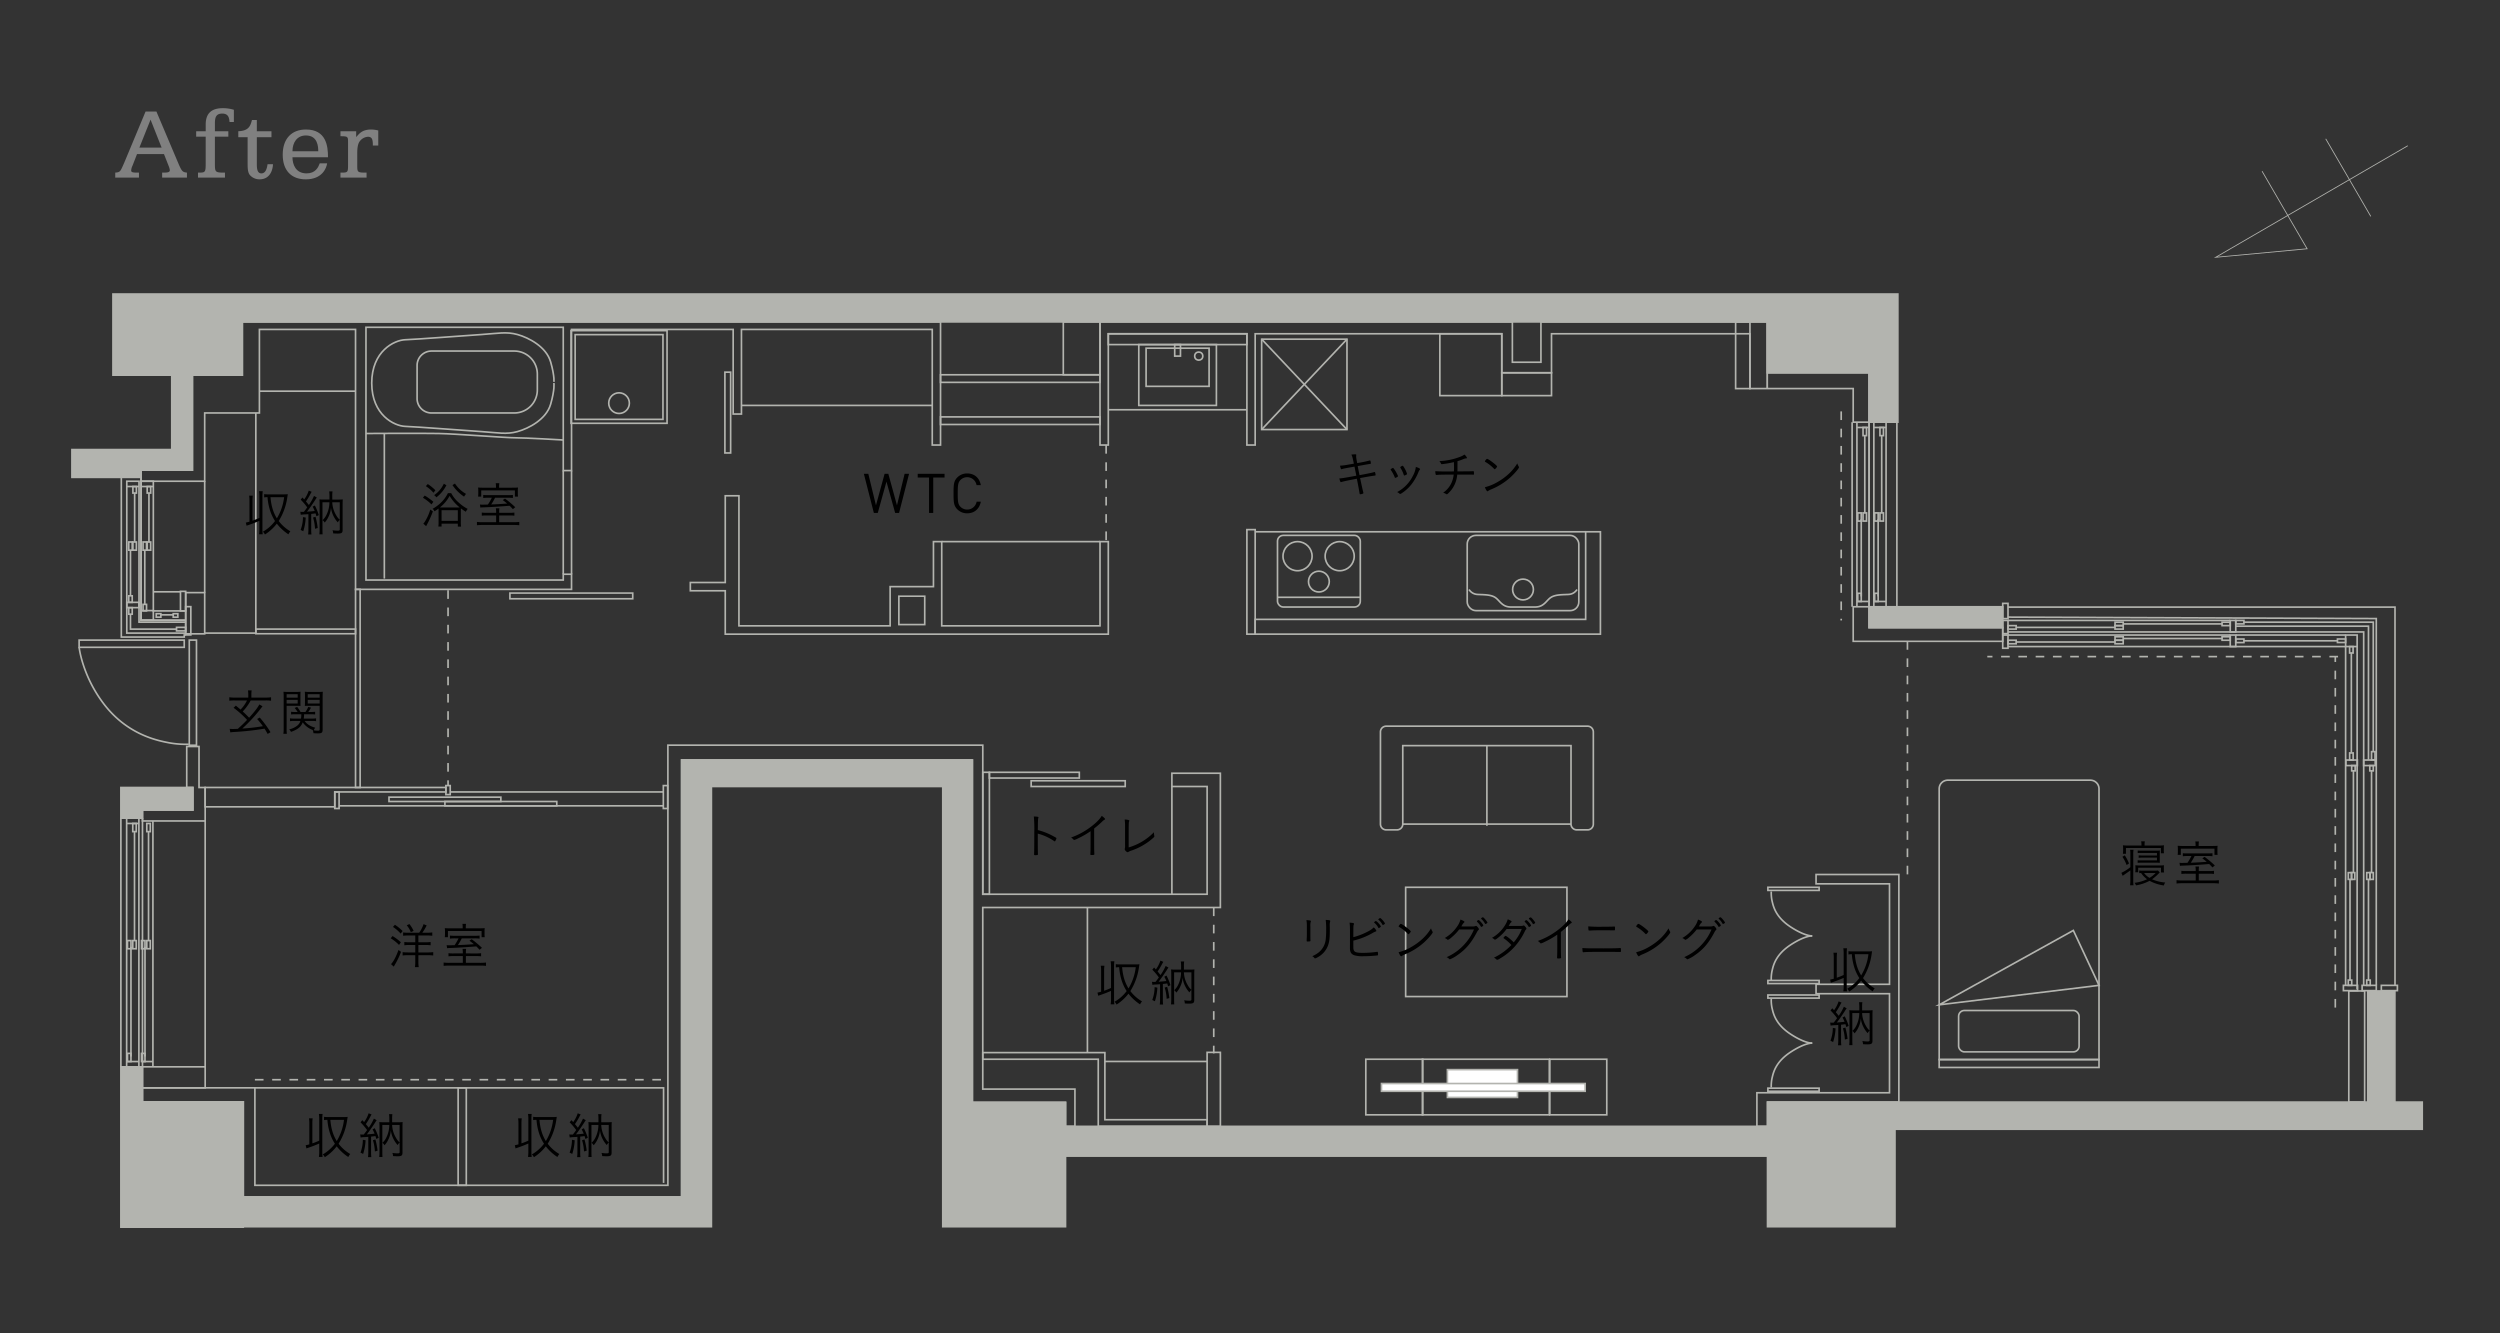 <svg xmlns="http://www.w3.org/2000/svg" width="1500" height="800" viewBox="0 0 1500 800"><rect x="0" y="0" width="1500" height="800" fill="#333333" stroke="none"/><defs><style>.cls-1{fill:#b3b4af;}.cls-2,.cls-3,.cls-6{fill:none;}.cls-2,.cls-3,.cls-4,.cls-6{stroke:#b3b4af;stroke-miterlimit:10;}.cls-3{stroke-dasharray:5.184;}.cls-4{fill:#fff;}.cls-5{fill:gray;}.cls-6{stroke-width:0.49px;}</style></defs><title>07_after</title><g id="floor"><path class="cls-1" d="M84.624,282.114H115.44V225.09h29.952V193.122h914.976V223.65h61.056v29.664h17.28v-76.9H67.776V225.09h35.28v44.64h-59.9v16.7H84.624Zm1036.8,94.464h80.208V364.05h-80.208Zm315.5,284.688V594.594h-16.272v66.672H1060.512V675.81h-421.2v-14.4h-55.8V455.994H408.984V718.146H145.968V661.122H85.488V640.1H72.528V736.29h73.44V736H426.84v-264.1H565.656V736h73.656V693.666h421.2V736h76.464V677.538h316.368V661.266ZM72.528,490.914h12.96v-4.9h30.24V472.482h-43.2Z"/><path class="cls-2" d="M84.624,282.114H115.44V225.09h29.952V193.122h914.976V223.65h61.056v29.664h17.28v-76.9H67.776V225.09h35.28v44.64h-59.9v16.7H84.624Zm1036.8,94.464h80.208V364.05h-80.208Zm315.5,284.688V594.594h-16.272v66.672H1060.512V675.81h-421.2v-14.4h-55.8V455.994H408.984V718.146H145.968V661.122H85.488V640.1H72.528V736.29h73.44V736H426.84v-264.1H565.656V736h73.656V693.666h421.2V736h76.464V677.538h316.368V661.266ZM72.528,490.914h12.96v-4.9h30.24V472.482h-43.2Z"/><rect class="cls-2" x="47.472" y="384.066" width="63.072" height="4.32"/><rect class="cls-2" x="84.192" y="413.442" width="63.072" height="4.32" transform="translate(531.33 299.874) rotate(90)"/><line class="cls-2" x1="1138.128" y1="253.314" x2="1138.128" y2="364.05"/><line class="cls-2" x1="1121.424" y1="253.314" x2="1121.424" y2="364.05"/><line class="cls-2" x1="1124.304" y1="253.314" x2="1124.304" y2="364.05"/><line class="cls-2" x1="1131.648" y1="253.314" x2="1131.648" y2="364.05"/><line class="cls-2" x1="1124.304" y1="256.482" x2="1131.648" y2="256.482"/><line class="cls-2" x1="1124.304" y1="360.882" x2="1131.648" y2="360.882"/><rect class="cls-2" x="1127.976" y="256.482" width="2.088" height="4.896"/><rect class="cls-2" x="1127.976" y="307.746" width="2.088" height="4.896"/><rect class="cls-2" x="1124.808" y="307.746" width="2.088" height="4.896"/><rect class="cls-2" x="1124.808" y="355.986" width="2.088" height="4.896"/><line class="cls-2" x1="1129.02" y1="261.378" x2="1129.02" y2="307.746"/><rect class="cls-2" x="1206.204" y="373.986" width="2.088" height="4.896" transform="translate(830.814 1583.682) rotate(-90)"/><rect class="cls-2" x="1270.428" y="373.986" width="2.088" height="4.896" transform="translate(895.038 1647.906) rotate(-90)"/><line class="cls-2" x1="1209.696" y1="376.434" x2="1269.024" y2="376.434"/><rect class="cls-2" x="1421.88" y="459.342" width="2.088" height="3.168"/><rect class="cls-2" x="1421.88" y="523.566" width="2.088" height="4.068"/><line class="cls-2" x1="1422.924" y1="462.509" x2="1422.924" y2="523.566"/><rect class="cls-2" x="1411.008" y="459.342" width="2.088" height="3.168"/><line class="cls-2" x1="1412.052" y1="462.509" x2="1412.052" y2="523.566"/><rect class="cls-2" x="1420.044" y="588.042" width="2.088" height="3.168" transform="translate(2842.176 1179.251) rotate(180)"/><rect class="cls-2" x="1408.951" y="588.042" width="2.088" height="3.168" transform="translate(2819.989 1179.251) rotate(180)"/><rect class="cls-2" x="1420.044" y="523.566" width="2.088" height="4.068" transform="translate(2842.176 1051.199) rotate(180)"/><line class="cls-2" x1="1421.088" y1="588.042" x2="1421.088" y2="527.634"/><rect class="cls-2" x="1410.797" y="523.566" width="2.088" height="4.068"/><rect class="cls-2" x="1408.961" y="523.566" width="2.088" height="4.068" transform="translate(2820.011 1051.199) rotate(180)"/><line class="cls-2" x1="1410.005" y1="588.042" x2="1410.005" y2="527.634"/><rect class="cls-2" x="1270.428" y="371.898" width="2.088" height="4.896" transform="translate(897.126 1645.818) rotate(-90)"/><rect class="cls-2" x="1334.652" y="371.898" width="2.088" height="4.896" transform="translate(961.35 1710.042) rotate(-90)"/><line class="cls-2" x1="1273.92" y1="374.346" x2="1333.248" y2="374.346"/><rect class="cls-2" x="1342.86" y="370.854" width="2.088" height="4.896" transform="translate(970.602 1717.206) rotate(-90)"/><rect class="cls-2" x="1422.924" y="450.99" width="2.088" height="4.896"/><polyline class="cls-2" points="1346.352 373.302 1423.968 373.302 1423.968 450.99"/><line class="cls-2" x1="1126.896" y1="311.49" x2="1126.896" y2="357.858"/><line class="cls-2" x1="1111.272" y1="253.314" x2="1111.272" y2="364.05"/><line class="cls-2" x1="1114.152" y1="253.314" x2="1114.152" y2="364.05"/><line class="cls-2" x1="1121.496" y1="253.314" x2="1121.496" y2="364.05"/><line class="cls-2" x1="1114.152" y1="256.482" x2="1121.496" y2="256.482"/><line class="cls-2" x1="1114.152" y1="360.882" x2="1121.496" y2="360.882"/><rect class="cls-2" x="1117.824" y="256.482" width="2.088" height="4.896"/><rect class="cls-2" x="1117.824" y="307.746" width="2.088" height="4.896"/><rect class="cls-2" x="1114.656" y="307.746" width="2.088" height="4.896"/><rect class="cls-2" x="1114.656" y="355.986" width="2.088" height="4.896"/><line class="cls-2" x1="1118.868" y1="261.378" x2="1118.868" y2="307.746"/><line class="cls-2" x1="1116.744" y1="311.49" x2="1116.744" y2="357.858"/><rect class="cls-2" x="1201.632" y="362.034" width="3.168" height="9.144"/><rect class="cls-2" x="1201.632" y="372.258" width="3.168" height="7.92"/><rect class="cls-2" x="1419.936" y="588.546" width="3.168" height="8.496" transform="translate(2014.314 -828.726) rotate(90)"/><rect class="cls-2" x="1408.704" y="588.546" width="3.168" height="8.496" transform="translate(2003.082 -817.494) rotate(90)"/><polyline class="cls-2" points="1204.8 364.266 1437 364.266 1437 591.21"/><polyline class="cls-2" points="1204.8 379.17 1418.208 379.17 1418.208 591.21"/><polyline class="cls-2" points="1204.8 370.273 1425.768 371.137 1425.768 591.21"/><rect class="cls-2" x="1432.032" y="587.97" width="3.168" height="9.648" transform="translate(2026.41 -840.822) rotate(90)"/><rect class="cls-2" x="1338.144" y="372.258" width="3.312" height="6.912"/><rect class="cls-2" x="1420.008" y="454.23" width="3.312" height="6.912" transform="translate(1879.35 -963.978) rotate(90)"/><rect class="cls-2" x="1409.311" y="454.23" width="3.312" height="6.912" transform="translate(1868.652 -953.281) rotate(90)"/><line class="cls-2" x1="1338.144" y1="372.258" x2="1204.8" y2="372.258"/><polyline class="cls-2" points="1341.456 375.714 1421.088 375.714 1421.088 455.886"/><rect class="cls-2" x="1206.204" y="382.753" width="2.088" height="4.896" transform="translate(822.047 1592.449) rotate(-90)"/><rect class="cls-2" x="1270.428" y="382.753" width="2.088" height="4.896" transform="translate(886.271 1656.673) rotate(-90)"/><line class="cls-2" x1="1209.696" y1="385.201" x2="1269.024" y2="385.201"/><rect class="cls-2" x="1270.428" y="380.665" width="2.088" height="4.896" transform="translate(888.359 1654.585) rotate(-90)"/><rect class="cls-2" x="1334.652" y="380.665" width="2.088" height="4.896" transform="translate(952.583 1718.809) rotate(-90)"/><line class="cls-2" x1="1273.92" y1="383.113" x2="1333.248" y2="383.113"/><rect class="cls-2" x="1342.86" y="382.033" width="2.088" height="4.896" transform="translate(959.423 1728.385) rotate(-90)"/><rect class="cls-2" x="1403.875" y="381.997" width="2.088" height="4.896" transform="translate(1020.474 1789.364) rotate(-90)"/><line class="cls-2" x1="1346.352" y1="384.481" x2="1402.224" y2="384.481"/><rect class="cls-2" x="1409.761" y="387.937" width="2.088" height="3.852"/><rect class="cls-2" x="1409.797" y="451.765" width="2.088" height="4.244"/><line class="cls-2" x1="1410.805" y1="391.789" x2="1410.805" y2="451.518"/><line class="cls-2" x1="1341.456" y1="381.025" x2="1407.367" y2="381.025"/><rect class="cls-2" x="1201.632" y="381.025" width="3.168" height="7.92"/><polyline class="cls-2" points="1204.8 387.937 1407.367 387.937 1407.367 591.21"/><rect class="cls-2" x="1338.144" y="381.025" width="3.312" height="6.912"/><line class="cls-2" x1="1338.144" y1="381.025" x2="1204.8" y2="381.025"/><line class="cls-2" x1="85.488" y1="490.914" x2="85.488" y2="640.098"/><line class="cls-2" x1="72.528" y1="490.914" x2="72.528" y2="640.098"/><line class="cls-2" x1="75.984" y1="490.914" x2="75.984" y2="640.098"/><line class="cls-2" x1="83.328" y1="490.914" x2="83.328" y2="640.098"/><line class="cls-2" x1="75.984" y1="494.082" x2="83.328" y2="494.082"/><line class="cls-2" x1="75.984" y1="636.93" x2="83.328" y2="636.93"/><rect class="cls-2" x="79.656" y="494.082" width="2.088" height="4.896"/><rect class="cls-2" x="79.656" y="564.355" width="2.088" height="4.896"/><rect class="cls-2" x="76.488" y="564.355" width="2.088" height="4.896"/><rect class="cls-2" x="76.488" y="632.034" width="2.088" height="4.896"/><line class="cls-2" x1="80.7" y1="498.978" x2="80.7" y2="564.355"/><line class="cls-2" x1="78.576" y1="568.099" x2="78.576" y2="633.906"/><line class="cls-2" x1="91.747" y1="492.589" x2="91.747" y2="640.098"/><line class="cls-2" x1="85.488" y1="636.93" x2="91.747" y2="636.93"/><rect class="cls-2" x="88.075" y="494.082" width="2.088" height="4.896"/><rect class="cls-2" x="88.075" y="564.355" width="2.088" height="4.896"/><rect class="cls-2" x="84.907" y="564.355" width="2.088" height="4.896"/><rect class="cls-2" x="84.907" y="632.034" width="2.088" height="4.896"/><line class="cls-2" x1="89.119" y1="498.978" x2="89.119" y2="564.355"/><line class="cls-2" x1="86.995" y1="568.099" x2="86.995" y2="633.906"/><polyline class="cls-2" points="84.624 286.434 84.624 372.15 111.408 372.15"/><polyline class="cls-2" points="72.788 286.434 72.788 382.238 110.544 382.238 110.544 380.97 111.408 380.97"/><polyline class="cls-2" points="111.408 373.291 83.413 373.291 83.413 288.738 76.069 288.738 76.069 379.862 111.408 379.862"/><line class="cls-2" x1="76.069" y1="291.906" x2="83.413" y2="291.906"/><rect class="cls-2" x="79.741" y="291.906" width="2.088" height="3.933"/><rect class="cls-2" x="79.741" y="325.195" width="2.088" height="4.896"/><line class="cls-2" x1="80.785" y1="295.838" x2="80.785" y2="325.195"/><rect class="cls-2" x="77.244" y="357.481" width="2.088" height="3.933" transform="translate(156.576 718.894) rotate(180)"/><rect class="cls-2" x="77.244" y="325.195" width="2.088" height="4.896" transform="translate(156.576 655.286) rotate(180)"/><line class="cls-2" x1="78.288" y1="357.481" x2="78.288" y2="330.091"/><rect class="cls-2" x="77.244" y="364.582" width="2.088" height="3.933"/><rect class="cls-2" x="107.621" y="374.735" width="2.088" height="5.486" transform="translate(486.143 268.813) rotate(90)"/><polyline class="cls-2" points="78.288 368.514 78.288 377.478 105.922 377.478"/><line class="cls-2" x1="123.103" y1="492.589" x2="123.103" y2="640.098"/><rect class="cls-2" x="76.069" y="361.414" width="7.344" height="3.168"/><polyline class="cls-2" points="111.408 366.548 91.997 366.548 91.997 288.738 84.653 288.738 84.653 372.15 111.408 372.15"/><line class="cls-2" x1="84.653" y1="291.906" x2="91.997" y2="291.906"/><rect class="cls-2" x="88.325" y="291.906" width="2.088" height="3.933"/><rect class="cls-2" x="88.325" y="325.195" width="2.088" height="4.896"/><rect class="cls-2" x="94.084" y="367.863" width="2.088" height="2.778" transform="translate(464.38 274.125) rotate(90)"/><rect class="cls-2" x="104.275" y="367.863" width="2.088" height="2.778" transform="translate(474.571 263.934) rotate(90)"/><line class="cls-2" x1="89.369" y1="295.838" x2="89.369" y2="325.195"/><rect class="cls-2" x="85.827" y="362.615" width="2.088" height="3.933" transform="translate(173.743 729.163) rotate(180)"/><rect class="cls-2" x="85.827" y="325.195" width="2.088" height="4.896" transform="translate(173.743 655.286) rotate(180)"/><line class="cls-2" x1="86.871" y1="362.615" x2="86.871" y2="330.091"/><rect class="cls-2" x="84.653" y="366.355" width="7.344" height="5.795"/><path class="cls-2" d="M47.472,388.386S49.3,405.306,62.3,422.363C76.92,441.538,96,444.592,101.588,445.71a55.807,55.807,0,0,0,11.692.839"/><rect class="cls-2" x="111.408" y="355.573" width="11.407" height="24.732"/><rect class="cls-2" x="111.408" y="363.997" width="3.091" height="16.956"/><rect class="cls-2" x="564.319" y="224.864" width="95.688" height="4.555"/><rect class="cls-2" x="564.319" y="250.136" width="95.688" height="4.555"/><rect class="cls-2" x="1041.377" y="193.122" width="8.599" height="40.036"/><rect class="cls-2" x="1409.276" y="594.594" width="9.508" height="66.672" transform="translate(2828.06 1255.859) rotate(180)"/><rect class="cls-2" x="748.135" y="317.773" width="4.968" height="62.712"/><rect class="cls-2" x="637.975" y="193.122" width="22.032" height="31.742"/><rect class="cls-2" x="901.063" y="223.65" width="29.845" height="13.724"/><rect class="cls-2" x="555.076" y="497.961" width="73.152" height="3.978" transform="translate(1091.601 -91.702) rotate(90)"/><rect class="cls-2" x="593.641" y="463.374" width="53.946" height="3.439" transform="translate(1241.227 930.187) rotate(180)"/><rect class="cls-2" x="618.697" y="468.466" width="56.43" height="3.439" transform="translate(1293.823 940.372) rotate(180)"/><rect class="cls-2" x="412.429" y="245.812" width="48.466" height="3.439" transform="translate(189.131 684.194) rotate(-90)"/><rect class="cls-2" x="305.95" y="355.838" width="73.689" height="3.439" transform="translate(685.588 715.116) rotate(180)"/><rect class="cls-2" x="233.399" y="478.287" width="67.112" height="2.603" transform="translate(533.91 959.178) rotate(180)"/><rect class="cls-2" x="266.955" y="480.89" width="67.112" height="2.603" transform="translate(601.021 964.384) rotate(180)"/><rect class="cls-2" x="153.496" y="377.478" width="59.823" height="2.764" transform="translate(366.814 757.719) rotate(180)"/><rect class="cls-2" x="155.274" y="411.673" width="118.853" height="2.764" transform="translate(-198.355 627.756) rotate(-90)"/><polygon class="cls-2" points="662.932 671.832 662.932 631.566 589.663 631.566 589.663 635.544 658.954 635.544 658.954 675.81 724.267 675.81 724.267 671.832 662.932 671.832"/><rect class="cls-2" x="706.042" y="649.629" width="44.405" height="7.956" transform="translate(1381.852 -74.637) rotate(90)"/><line class="cls-2" x1="703.135" y1="471.906" x2="703.135" y2="536.526"/><line class="cls-2" x1="662.932" y1="636.877" x2="724.267" y2="636.877"/><line class="cls-2" x1="652.447" y1="544.482" x2="652.447" y2="631.405"/><polyline class="cls-2" points="153.496 247.789 153.496 379.862 122.815 379.862"/><line class="cls-2" x1="155.647" y1="234.711" x2="213.319" y2="234.711"/><line class="cls-2" x1="122.815" y1="288.738" x2="122.815" y2="355.573"/><polygon class="cls-2" points="123.103 472.482 267.535 472.482 267.535 475.165 200.863 475.165 200.863 484.093 123.103 484.093 123.103 472.482"/><path class="cls-2" d="M560.071,324.973v27H534.079v23.544h-90.72V297.469h-8.208v52.02H414.2v4.968h20.952v26.028H664.975V324.973h-4.968v50.544H565.039V324.973Zm-5.238,49.766H539.317V357.719h15.516Zm557.084-121.426h9.508V223.65h-61.056v9.507h51.549Zm-989.1-5.525h32.832V197.677h57.672V353.629h129.6v-9.072h-4.968v3.456H219.583V196.381H337.951v85.968h4.968V197.677H439.9v50.76h4.968v-50.76h114.48v69.336h4.968V193.122H145.392V225.09H115.44v57.024H84.624v6.624h38.191Zm580.32,224.117h21.132v64.62h-134.6V447.085H400.735v264.1h-247.8V652.717H85.488v8.4h60.48v57.024H408.984V455.994H583.147V661.41h56.165v14.4h5.647V653.454h-55.3V544.482h142.56V463.95H703.135Zm386.5,58.411h44.064v60.264h-44.064V596.2h44.064V655.65h-79.56v20.16h6.377V661.266h78.8V524.7h-49.68Zm31.793-153.739V364.05h-9.508V384.8h89.716v-8.227Zm-61.169-143.421V193.122h-135.7v24.222H907.418V193.122H660.007v73.891h4.968V200.269h83.16v66.744H753.1V200.269h147.96V223.65h29.844V200.269h119.069v32.888ZM85.488,486.018v6.571H123.1V472.482h-3.687V447.913h-7.375v24.569h3.687v13.536Z"/><rect class="cls-2" x="85.488" y="640.098" width="37.615" height="12.619"/><line class="cls-2" x1="342.919" y1="282.349" x2="342.919" y2="344.557"/><line class="cls-2" x1="337.951" y1="282.349" x2="337.951" y2="344.557"/><line class="cls-2" x1="230.599" y1="260.101" x2="230.599" y2="347.149"/><path class="cls-2" d="M219.583,260.1s32.616-.216,43.632,0,40.176,2.592,46.44,2.592,28.3,1.3,28.3,1.3"/><path class="cls-2" d="M330.391,217.161c-2.592-9.085-13.176-14.579-19.872-16.43s-11.664-.685-21.816,0-39.1,2.907-45.576,3.118-20.088,6.761-20.088,25.99,13.608,25.778,20.088,25.989,35.424,2.433,45.576,3.118,15.12,1.85,21.816,0,17.28-7.344,19.872-16.429,1.944-12.678,1.944-12.678S332.983,226.247,330.391,217.161Z"/><path class="cls-2" d="M258.895,210.637h49.68A13.824,13.824,0,0,1,322.4,224.461v9.5a13.824,13.824,0,0,1-13.824,13.824h-49.68a8.64,8.64,0,0,1-8.64-8.64V219.277A8.64,8.64,0,0,1,258.895,210.637Z"/><line class="cls-2" x1="96.517" y1="368.911" x2="103.93" y2="368.911"/><line class="cls-2" x1="91.997" y1="355.087" x2="108.289" y2="355.087"/><rect class="cls-2" x="108.289" y="354.817" width="3.119" height="11.731"/><rect class="cls-2" x="274.879" y="652.717" width="4.896" height="58.464"/><polyline class="cls-2" points="398.143 709.741 398.143 652.717 152.933 652.717"/><line class="cls-3" x1="152.933" y1="647.821" x2="398.143" y2="647.821"/><line class="cls-3" x1="268.831" y1="354.144" x2="268.831" y2="471.349"/><line class="cls-3" x1="728.245" y1="544.482" x2="728.245" y2="632.034"/><line class="cls-3" x1="1104.72" y1="246.834" x2="1104.72" y2="372.258"/><line class="cls-3" x1="1144.465" y1="384.661" x2="1144.465" y2="529.453"/><line class="cls-3" x1="1402.831" y1="393.968" x2="1192.38" y2="393.968"/><line class="cls-3" x1="1401.18" y1="604.556" x2="1401.18" y2="394.105"/><line class="cls-3" x1="663.679" y1="267.013" x2="663.679" y2="324.973"/><rect class="cls-2" x="200.863" y="475.165" width="2.592" height="9.936"/><rect class="cls-2" x="397.999" y="471.349" width="2.592" height="13.752"/><rect class="cls-2" x="267.535" y="471.349" width="2.592" height="5.4"/><line class="cls-2" x1="203.455" y1="483.493" x2="397.999" y2="483.493"/><line class="cls-2" x1="270.127" y1="475.165" x2="397.999" y2="475.165"/><rect class="cls-2" x="664.975" y="200.269" width="83.16" height="6.48"/><line class="cls-2" x1="664.975" y1="245.845" x2="748.135" y2="245.845"/><rect class="cls-2" x="683.268" y="206.749" width="46.573" height="36.504"/><rect class="cls-2" x="687.655" y="208.909" width="37.8" height="22.896"/><rect class="cls-2" x="704.827" y="206.749" width="3.456" height="6.912"/><circle class="cls-2" cx="719.245" cy="213.661" r="2.43"/><rect class="cls-2" x="863.911" y="200.269" width="37.152" height="37.105"/><rect class="cls-2" x="756.991" y="203.509" width="51.192" height="54.216"/><line class="cls-2" x1="808.183" y1="203.509" x2="756.991" y2="257.725"/><line class="cls-2" x1="756.991" y1="203.509" x2="808.183" y2="257.725"/><polygon class="cls-2" points="951.391 319.069 951.391 371.629 753.103 371.629 753.103 380.485 951.391 380.485 960.247 380.485 960.247 371.629 960.247 319.069 951.391 319.069"/><line class="cls-2" x1="753.103" y1="319.069" x2="951.391" y2="319.069"/><rect class="cls-2" x="766.495" y="321.229" width="49.68" height="42.984" rx="3.456" ry="3.456"/><line class="cls-2" x1="766.495" y1="358.381" x2="816.175" y2="358.381"/><circle class="cls-2" cx="791.335" cy="348.958" r="6.237"/><circle class="cls-2" cx="913.807" cy="353.707" r="6.237"/><circle class="cls-2" cx="803.809" cy="333.715" r="8.728"/><circle class="cls-2" cx="778.527" cy="333.715" r="8.728"/><rect class="cls-2" x="880.327" y="321.229" width="66.96" height="45.144" rx="5.184" ry="5.184"/><path class="cls-2" d="M881.407,353.707a6.324,6.324,0,0,0,4.968,2.946c3.456.216,7.776,0,10.584,1.728s4.141,5.832,9.531,5.832h14.634c5.39,0,6.723-4.1,9.531-5.832s7.128-1.512,10.584-1.728a6.324,6.324,0,0,0,4.968-2.946"/><rect class="cls-2" x="1163.503" y="635.725" width="95.904" height="4.752"/><path class="cls-2" d="M1168.687,468.109h85.536a5.184,5.184,0,0,1,5.184,5.184V635.725a0,0,0,0,1,0,0h-95.9a0,0,0,0,1,0,0V473.293A5.184,5.184,0,0,1,1168.687,468.109Z"/><rect class="cls-2" x="1175.167" y="606.295" width="72.288" height="24.822" rx="3.456" ry="3.456"/><polygon class="cls-2" points="1163.503 602.893 1243.999 558.253 1259.407 591.21 1163.503 602.893"/><path class="cls-2" d="M1087.334,561.54s-4.077-.345-12.645,5.175c-9.633,6.206-10.751,12.921-11.5,16.017a23.275,23.275,0,0,0-.434,5.471"/><path class="cls-2" d="M1087.334,561.54s-4.077.345-12.645-5.175c-9.633-6.206-10.751-12.921-11.5-16.017a23.275,23.275,0,0,1-.434-5.471"/><path class="cls-2" d="M1087.334,625.871s-4.077-.345-12.645,5.175c-9.633,6.206-10.751,12.921-11.5,16.017a23.275,23.275,0,0,0-.434,5.471"/><path class="cls-2" d="M1087.334,625.871s-4.077.345-12.645-5.175c-9.633-6.206-10.751-12.921-11.5-16.017a23.275,23.275,0,0,1-.434-5.471"/><rect class="cls-2" x="1060.735" y="532.376" width="30.737" height="1.859"/><rect class="cls-2" x="1060.735" y="588.274" width="30.737" height="1.859"/><rect class="cls-2" x="1060.735" y="597.002" width="30.737" height="1.859"/><rect class="cls-2" x="1060.735" y="652.901" width="30.737" height="1.859"/><path class="cls-2" d="M952.543,435.709H831.727a3.456,3.456,0,0,0-3.456,3.456v55.3a3.456,3.456,0,0,0,3.456,3.456h6.48a3.456,3.456,0,0,0,3.456-3.456V447.373H942.607v47.088a3.456,3.456,0,0,0,3.456,3.456h6.48A3.456,3.456,0,0,0,956,494.461v-55.3A3.456,3.456,0,0,0,952.543,435.709Z"/><line class="cls-2" x1="841.663" y1="494.461" x2="942.607" y2="494.461"/><line class="cls-2" x1="892.135" y1="447.373" x2="892.135" y2="495.469"/><rect class="cls-2" x="843.391" y="532.376" width="96.768" height="65.556"/><rect class="cls-2" x="819.487" y="635.544" width="34.184" height="33.355"/><rect class="cls-2" x="929.878" y="635.544" width="34.184" height="33.355"/><rect class="cls-2" x="853.431" y="635.544" width="76.152" height="33.355"/><rect class="cls-4" x="868.447" y="641.78" width="42.048" height="16.677"/><rect class="cls-4" x="828.888" y="650.119" width="122.215" height="4.64"/><rect class="cls-2" x="1407.367" y="381.025" width="6.912" height="6.912"/><line class="cls-2" x1="1414.279" y1="387.937" x2="1414.279" y2="593.533"/><line class="cls-2" x1="559.351" y1="243.253" x2="444.871" y2="243.253"/><line class="cls-2" x1="660.007" y1="324.973" x2="565.039" y2="324.973"/><rect class="cls-2" x="342.631" y="198.397" width="57.6" height="55.584" transform="translate(742.861 452.378) rotate(180)"/><rect class="cls-2" x="345.087" y="200.767" width="52.687" height="50.843" transform="translate(742.861 452.378) rotate(180)"/><circle class="cls-2" cx="371.431" cy="241.885" r="6.192"/></g><g id="text"><path class="cls-5" d="M112.175,106.564H97.29v-2.99c2.73,0,4.615,0,4.615-1.43a8.758,8.758,0,0,0-.65-2.405l-2.86-7.28H82.209l-2.73,7.021a7.742,7.742,0,0,0-.78,2.795c0,1.3,1.43,1.3,4.68,1.3v2.99H69.144v-2.99c3.055-.26,2.99-.52,5.33-5.785L87.344,66.913h6.5l13.65,32.241c1.69,3.705,2.21,4.16,4.68,4.42ZM90.334,71.788l-6.7,16.771H96.964Z"/><path class="cls-5" d="M134.989,106.564H118.8v-2.99c4.42,0,4.615,0,4.615-5.85V81.993H117.7v-3.25h5.72v-4.03c0-7.345,4.16-9.815,10.4-9.815a22.841,22.841,0,0,1,6.5.976v7.345h-2.6c-.195-2.274-.52-5.069-4.355-5.069s-4.42,2.4-4.42,5.979v4.615H137v3.25h-8.061V97.725c0,5.654,0,5.85,6.045,5.85Z"/><path class="cls-5" d="M163.783,98.5c-.065,2.795-1.365,9.1-8.06,9.1a7.666,7.666,0,0,1-5.46-2.21c-1.365-1.365-1.69-3.38-1.69-6.825V82.318h-5.59V78.743c5.98-.26,7.215-2.795,8.19-6.76H154.1v6.76h8.775v3.575H154.1V98.569c0,2.925.39,5.46,2.73,5.46,2.405,0,3.315-2.6,3.705-5.525Z"/><path class="cls-5" d="M196.283,97.984c-.39,2.859-2.925,9.62-12.806,9.62-8.775,0-13.846-5.4-13.846-14.82,0-9.556,5.331-15.081,13.911-15.081,12.221,0,13.261,9.945,13.261,16.641H175.482c0,4.355,1.95,9.686,8.45,9.686,5.4,0,7.021-3.64,7.93-6.045Zm-5.33-7.216c0-2.795-.325-9.49-7.411-9.49-5.265,0-8.06,4.16-8.06,9.49Z"/><path class="cls-5" d="M219.942,106.564H204.276v-2.99c4.42,0,4.55,0,4.55-4.68V85.374c0-3.315,0-3.641-4.55-3.641v-2.99H213.7v3.511c1.82-2.016,3.51-4.551,9.1-4.551a18.844,18.844,0,0,1,4.16.585v9.036h-3.25c0-3.056-.195-5.266-2.925-5.266a6.657,6.657,0,0,0-4.94,2.73c-1.5,1.885-1.5,5.72-1.5,7.345v6.761c0,4.55,0,4.68,5.59,4.68Z"/><polyline class="cls-6" points="1444.666 87.44 1329.404 154.381 1384.27 149.261 1357.237 102.714"/><line class="cls-6" x1="1422.467" y1="129.835" x2="1395.434" y2="83.288"/><path d="M254.833,297.331a37.18,37.18,0,0,1,5.19,3.75l-1.14,1.561a26.312,26.312,0,0,0-5.13-3.99Zm4.89,9.48a54.776,54.776,0,0,1-3.42,7.71c-.15.3-.27.51-.3.569a6.564,6.564,0,0,1-.33.6l-1.68-1.47a9.445,9.445,0,0,0,1.23-1.711,28.533,28.533,0,0,0,2.94-6.779Zm-3.06-16.38a26.839,26.839,0,0,1,4.56,3.72l-1.14,1.5a21.379,21.379,0,0,0-4.59-3.96Zm6.48,16.409c0-.779,0-1.17-.03-1.71a25.668,25.668,0,0,1-2.43,1.65,4.074,4.074,0,0,0-1.11-1.5,24.484,24.484,0,0,0,4.62-3.33,20.153,20.153,0,0,0,4.56-6.09h1.95a19.83,19.83,0,0,0,4.68,5.82,24.412,24.412,0,0,0,5.22,3.659,8.426,8.426,0,0,0-1.11,1.71,29.253,29.253,0,0,1-2.94-2.01c-.03.42-.06.99-.06,1.74v6.36a16.71,16.71,0,0,0,.15,2.819h-1.95v-1.77h-9.75v1.74h-1.95a15.255,15.255,0,0,0,.15-2.761Zm4.71-15.689a22.662,22.662,0,0,1-2.73,4.109,20.927,20.927,0,0,1-3.3,3.15,4.371,4.371,0,0,0-1.35-1.32,17.42,17.42,0,0,0,3.3-2.939,17.131,17.131,0,0,0,2.52-3.93Zm6.45,13.32c.57,0,.93,0,1.5-.03a25.6,25.6,0,0,1-6.03-6.931,21.966,21.966,0,0,1-5.82,6.931c.57.03.81.03,1.29.03Zm-9.36,8.069h9.75v-6.42h-9.75Zm8.04-22.41a18.9,18.9,0,0,0,2.91,3.48,19.258,19.258,0,0,0,3.72,2.729,10.914,10.914,0,0,0-1.17,1.65,26.5,26.5,0,0,1-3.66-2.97,24.018,24.018,0,0,1-3.3-3.96Z"/><path d="M305.6,307.683a19.627,19.627,0,0,0,3.03-.149v1.887a20.283,20.283,0,0,0-3.06-.15h-6.06v4.054h8.43a26.454,26.454,0,0,0,3.63-.181v2.007a30.839,30.839,0,0,0-3.75-.18h-17.94a30.3,30.3,0,0,0-3.72.18v-2.007a26.759,26.759,0,0,0,3.63.181h7.89V309.27h-5.55a20.283,20.283,0,0,0-3.06.15v-1.887a19.552,19.552,0,0,0,3.09.149h5.52v-.42a13.93,13.93,0,0,0-.18-2.311h2.16a14.006,14.006,0,0,0-.15,2.311v.42Zm-8.01-15.81a13.893,13.893,0,0,0-.15-1.95h2.16a13.225,13.225,0,0,0-.15,1.95v.75h7.56c1.89,0,2.91-.03,3.81-.12a13.205,13.205,0,0,0-.12,2.066v1.412a12.483,12.483,0,0,0,.12,1.979h-1.89v-3.722h-20.19v3.722h-1.89c.03-.239.03-.239.06-.6.03-.239.06-.9.06-1.411V294.42a14.226,14.226,0,0,0-.12-1.917,33.836,33.836,0,0,0,3.57.12h7.17Zm-4.26,6.776a22.1,22.1,0,0,0-3.39.15v-1.827a27.636,27.636,0,0,0,3.27.12h11.22a28.575,28.575,0,0,0,3.3-.12V298.8a21.249,21.249,0,0,0-3.27-.15h-7.44a29.1,29.1,0,0,1-2.31,4.021c3.33-.12,5.58-.24,9.57-.54a32.4,32.4,0,0,0-2.64-2.071l1.35-.9a58.533,58.533,0,0,1,6.15,5.162l-1.41,1.171c-.99-1.08-1.35-1.44-1.98-2.041-5.43.45-10.98.811-16.41.99a6.323,6.323,0,0,0-1.11.12l-.27-1.86a8.434,8.434,0,0,0,1.41.09c.69,0,1.59-.03,3.36-.06a29.462,29.462,0,0,0,2.37-4.082Z"/><path d="M151.483,312.4a36.084,36.084,0,0,0,4.14-1.649V297.734a19.105,19.105,0,0,0-.21-3h2.22a23.023,23.023,0,0,0-.18,3v19.83a23.012,23.012,0,0,0,.18,3h-2.22a19.37,19.37,0,0,0,.21-3v-5.07c-2.61,1.141-3.51,1.471-6.48,2.521-.54.18-.66.21-1.2.42l-.45-1.89c1.2-.271,1.53-.36,2.19-.54V300.4a18.794,18.794,0,0,0-.21-3h2.19a23.034,23.034,0,0,0-.18,3Zm19.05-15.779a15.725,15.725,0,0,0,2.13-.12c0,.09,0,.09-.36,2.43a36.506,36.506,0,0,1-5.07,13.68,23.525,23.525,0,0,0,6.99,6.181,7.787,7.787,0,0,0-1.17,1.8,28.65,28.65,0,0,1-5.64-4.83c-.48-.54-.66-.75-1.32-1.59a27.748,27.748,0,0,1-7.14,6.54,5.033,5.033,0,0,0-1.23-1.681,23.655,23.655,0,0,0,7.29-6.42,26.176,26.176,0,0,1-3.15-6.87,34.535,34.535,0,0,1-1.35-7.439,9.105,9.105,0,0,0-2.01.15v-1.98a15.108,15.108,0,0,0,2.52.15Zm-8.25,1.68c.48,5.34,1.65,9.15,3.84,12.72a31.668,31.668,0,0,0,4.35-12.72Z"/><path d="M180.19,307.034a6.6,6.6,0,0,0,1.11.091c.21,0,.36,0,1.05-.03,1.26-1.65,1.26-1.65,1.98-2.67a38.03,38.03,0,0,0-3.93-4.65l1.08-1.29c.51.57.75.811,1.05,1.17a18.61,18.61,0,0,0,2.73-5.31l1.77.75a7.8,7.8,0,0,0-.66,1.08,41.977,41.977,0,0,1-2.79,4.68c.9,1.11,1.17,1.41,1.74,2.16a31.1,31.1,0,0,0,3.09-5.46l1.68.96a13.5,13.5,0,0,0-.78,1.14c-1.41,2.25-3.81,5.7-5.13,7.351,1.56-.09,3-.21,4.65-.42A22.448,22.448,0,0,0,187.6,304l1.32-.69a35.6,35.6,0,0,1,2.37,5.76l-1.44.69c-.24-.93-.33-1.2-.51-1.74-.78.12-1.92.271-2.61.33v9.45a19.854,19.854,0,0,0,.15,2.88h-2.01a19.643,19.643,0,0,0,.18-2.88v-9.3c-1.14.09-1.68.12-2.22.149a14.428,14.428,0,0,0-2.37.24Zm3.24,3.511a31.168,31.168,0,0,1-1.47,8.189l-1.59-.779a22.1,22.1,0,0,0,1.41-7.711Zm5.88-.48a44.128,44.128,0,0,1,1.32,6.75l-1.62.45a28.065,28.065,0,0,0-1.17-6.75Zm13.68-10.32a21.06,21.06,0,0,0,2.67-.119c-.06.96-.09,1.739-.09,2.909v15.421c0,1.739-.6,2.189-2.88,2.189-.9,0-1.95-.03-2.79-.12a5.436,5.436,0,0,0-.39-1.89,22.286,22.286,0,0,0,3.09.27c.93,0,1.26-.18,1.26-.72v-5.79a5.16,5.16,0,0,0-1.17,1.53,15.772,15.772,0,0,1-2.61-3.84,15.328,15.328,0,0,1-1.5-5.011,14.64,14.64,0,0,1-1.5,5.521,13.49,13.49,0,0,1-2.28,3.45,4.622,4.622,0,0,0-1.26-1.471,10.041,10.041,0,0,0,2.49-3.479,17.167,17.167,0,0,0,1.62-7.23h-4.17v16.08c0,1.5.03,2.46.09,3.15h-1.95a27.777,27.777,0,0,0,.15-3.21V302.5a27.67,27.67,0,0,0-.12-2.88,22.208,22.208,0,0,0,2.7.119h3.33v-2.13a18.557,18.557,0,0,0-.18-2.76h2.01a18.611,18.611,0,0,0-.15,2.76v2.13Zm-3.63,1.62a16.042,16.042,0,0,0,2.37,7.83,9.713,9.713,0,0,0,2.13,2.67v-10.5Z"/><path d="M187.406,686.017a36.084,36.084,0,0,0,4.14-1.649V671.347a19.105,19.105,0,0,0-.21-3h2.22a23.023,23.023,0,0,0-.18,3v19.83a23.012,23.012,0,0,0,.18,3h-2.22a19.37,19.37,0,0,0,.21-3v-5.07c-2.61,1.141-3.51,1.471-6.48,2.521-.54.18-.66.21-1.2.42l-.45-1.89c1.2-.271,1.53-.36,2.19-.54v-12.6a18.794,18.794,0,0,0-.21-3h2.19a23.034,23.034,0,0,0-.18,3Zm19.05-15.779a15.725,15.725,0,0,0,2.13-.12c0,.09,0,.09-.36,2.43a36.506,36.506,0,0,1-5.07,13.68,23.525,23.525,0,0,0,6.99,6.181,7.787,7.787,0,0,0-1.17,1.8,28.65,28.65,0,0,1-5.64-4.83c-.48-.54-.66-.75-1.32-1.59a27.748,27.748,0,0,1-7.14,6.54,5.033,5.033,0,0,0-1.23-1.681,23.655,23.655,0,0,0,7.29-6.42,26.176,26.176,0,0,1-3.15-6.87,34.535,34.535,0,0,1-1.35-7.439,9.105,9.105,0,0,0-2.01.15v-1.98a15.108,15.108,0,0,0,2.52.15Zm-8.25,1.68c.48,5.34,1.65,9.15,3.84,12.72a31.668,31.668,0,0,0,4.35-12.72Z"/><path d="M216.113,680.646a6.6,6.6,0,0,0,1.11.091c.21,0,.36,0,1.05-.03,1.26-1.65,1.26-1.65,1.98-2.67a38.03,38.03,0,0,0-3.93-4.65l1.08-1.29c.51.57.75.811,1.05,1.17a18.61,18.61,0,0,0,2.73-5.31l1.77.75a7.8,7.8,0,0,0-.66,1.08,41.977,41.977,0,0,1-2.79,4.68c.9,1.11,1.17,1.41,1.74,2.16a31.1,31.1,0,0,0,3.09-5.46l1.68.96a13.5,13.5,0,0,0-.78,1.14c-1.41,2.25-3.81,5.7-5.13,7.351,1.56-.09,3-.21,4.65-.42a22.448,22.448,0,0,0-1.23-2.58l1.32-.69a35.6,35.6,0,0,1,2.37,5.76l-1.44.69c-.24-.93-.33-1.2-.51-1.74-.78.12-1.92.271-2.61.33v9.45a19.854,19.854,0,0,0,.15,2.88h-2.01a19.643,19.643,0,0,0,.18-2.88v-9.3c-1.14.09-1.68.12-2.22.149a14.428,14.428,0,0,0-2.37.24Zm3.24,3.511a31.168,31.168,0,0,1-1.47,8.189l-1.59-.779a22.1,22.1,0,0,0,1.41-7.711Zm5.88-.48a44.128,44.128,0,0,1,1.32,6.75l-1.62.45a28.065,28.065,0,0,0-1.17-6.75Zm13.68-10.32a21.06,21.06,0,0,0,2.67-.119c-.06.96-.09,1.739-.09,2.909v15.421c0,1.739-.6,2.189-2.88,2.189-.9,0-1.95-.03-2.79-.12a5.436,5.436,0,0,0-.39-1.89,22.286,22.286,0,0,0,3.09.27c.93,0,1.26-.18,1.26-.72v-5.79a5.16,5.16,0,0,0-1.17,1.53A15.772,15.772,0,0,1,236,683.2a15.328,15.328,0,0,1-1.5-5.011,14.64,14.64,0,0,1-1.5,5.521,13.49,13.49,0,0,1-2.28,3.45,4.622,4.622,0,0,0-1.26-1.471,10.041,10.041,0,0,0,2.49-3.479,17.167,17.167,0,0,0,1.62-7.23H229.4v16.08c0,1.5.03,2.46.09,3.15h-1.95a27.777,27.777,0,0,0,.15-3.21v-14.88a27.67,27.67,0,0,0-.12-2.88,22.208,22.208,0,0,0,2.7.119h3.33v-2.13a18.557,18.557,0,0,0-.18-2.76h2.01a18.611,18.611,0,0,0-.15,2.76v2.13Zm-3.63,1.62a16.042,16.042,0,0,0,2.37,7.83,9.713,9.713,0,0,0,2.13,2.67v-10.5Z"/><path d="M312.874,686.017a36.084,36.084,0,0,0,4.14-1.649V671.347a19.105,19.105,0,0,0-.21-3h2.22a23.023,23.023,0,0,0-.18,3v19.83a23.012,23.012,0,0,0,.18,3H316.8a19.37,19.37,0,0,0,.21-3v-5.07c-2.61,1.141-3.51,1.471-6.48,2.521-.54.18-.66.21-1.2.42l-.45-1.89c1.2-.271,1.53-.36,2.19-.54v-12.6a18.794,18.794,0,0,0-.21-3h2.19a23.034,23.034,0,0,0-.18,3Zm19.05-15.779a15.725,15.725,0,0,0,2.13-.12c0,.09,0,.09-.36,2.43a36.506,36.506,0,0,1-5.07,13.68,23.525,23.525,0,0,0,6.99,6.181,7.787,7.787,0,0,0-1.17,1.8,28.65,28.65,0,0,1-5.64-4.83c-.48-.54-.66-.75-1.32-1.59a27.748,27.748,0,0,1-7.14,6.54,5.033,5.033,0,0,0-1.23-1.681,23.655,23.655,0,0,0,7.29-6.42,26.176,26.176,0,0,1-3.15-6.87,34.535,34.535,0,0,1-1.35-7.439,9.105,9.105,0,0,0-2.01.15v-1.98a15.108,15.108,0,0,0,2.52.15Zm-8.25,1.68c.48,5.34,1.65,9.15,3.84,12.72a31.668,31.668,0,0,0,4.35-12.72Z"/><path d="M341.581,680.646a6.6,6.6,0,0,0,1.11.091c.21,0,.36,0,1.05-.03,1.26-1.65,1.26-1.65,1.98-2.67a38.03,38.03,0,0,0-3.93-4.65l1.08-1.29c.51.57.75.811,1.05,1.17a18.61,18.61,0,0,0,2.73-5.31l1.77.75a7.8,7.8,0,0,0-.66,1.08,41.977,41.977,0,0,1-2.79,4.68c.9,1.11,1.17,1.41,1.74,2.16a31.1,31.1,0,0,0,3.09-5.46l1.68.96a13.5,13.5,0,0,0-.78,1.14c-1.41,2.25-3.81,5.7-5.13,7.351,1.56-.09,3-.21,4.65-.42a22.448,22.448,0,0,0-1.23-2.58l1.32-.69a35.6,35.6,0,0,1,2.37,5.76l-1.44.69c-.24-.93-.33-1.2-.51-1.74-.78.12-1.92.271-2.61.33v9.45a19.854,19.854,0,0,0,.15,2.88h-2.01a19.643,19.643,0,0,0,.18-2.88v-9.3c-1.14.09-1.68.12-2.22.149a14.428,14.428,0,0,0-2.37.24Zm3.24,3.511a31.168,31.168,0,0,1-1.47,8.189l-1.59-.779a22.1,22.1,0,0,0,1.41-7.711Zm5.88-.48a44.128,44.128,0,0,1,1.32,6.75l-1.62.45a28.065,28.065,0,0,0-1.17-6.75Zm13.68-10.32a21.06,21.06,0,0,0,2.67-.119c-.06.96-.09,1.739-.09,2.909v15.421c0,1.739-.6,2.189-2.88,2.189-.9,0-1.95-.03-2.79-.12a5.436,5.436,0,0,0-.39-1.89,22.286,22.286,0,0,0,3.09.27c.93,0,1.26-.18,1.26-.72v-5.79a5.16,5.16,0,0,0-1.17,1.53,15.772,15.772,0,0,1-2.61-3.84,15.328,15.328,0,0,1-1.5-5.011,14.64,14.64,0,0,1-1.5,5.521,13.49,13.49,0,0,1-2.28,3.45,4.622,4.622,0,0,0-1.26-1.471,10.041,10.041,0,0,0,2.49-3.479,17.167,17.167,0,0,0,1.62-7.23h-4.17v16.08c0,1.5.03,2.46.09,3.15h-1.95a27.777,27.777,0,0,0,.15-3.21v-14.88a27.67,27.67,0,0,0-.12-2.88,22.208,22.208,0,0,0,2.7.119h3.33v-2.13a18.557,18.557,0,0,0-.18-2.76h2.01a18.611,18.611,0,0,0-.15,2.76v2.13Zm-3.63,1.62a16.042,16.042,0,0,0,2.37,7.83,9.713,9.713,0,0,0,2.13,2.67v-10.5Z"/><path d="M662.468,594.433a36.111,36.111,0,0,0,4.14-1.649V579.763a19.047,19.047,0,0,0-.21-3h2.221a23.018,23.018,0,0,0-.181,3v19.83a23.008,23.008,0,0,0,.181,3H666.4a19.31,19.31,0,0,0,.21-3v-5.07c-2.609,1.141-3.51,1.471-6.479,2.521-.54.18-.66.21-1.2.42l-.45-1.89c1.2-.271,1.53-.36,2.19-.54v-12.6a18.911,18.911,0,0,0-.21-3h2.189a23.038,23.038,0,0,0-.18,3Zm19.05-15.779a15.718,15.718,0,0,0,2.13-.12c0,.09,0,.09-.359,2.43a36.532,36.532,0,0,1-5.07,13.68,23.509,23.509,0,0,0,6.99,6.181,7.74,7.74,0,0,0-1.17,1.8,28.657,28.657,0,0,1-5.641-4.83c-.479-.54-.66-.75-1.319-1.59a27.75,27.75,0,0,1-7.141,6.54,5.044,5.044,0,0,0-1.229-1.681,23.66,23.66,0,0,0,7.29-6.42,26.193,26.193,0,0,1-3.15-6.87,34.537,34.537,0,0,1-1.35-7.439,9.118,9.118,0,0,0-2.011.15V578.5a15.114,15.114,0,0,0,2.521.15Zm-8.25,1.68c.48,5.34,1.65,9.15,3.84,12.72a31.683,31.683,0,0,0,4.351-12.72Z"/><path d="M691.175,589.063a6.6,6.6,0,0,0,1.11.091c.21,0,.359,0,1.05-.03,1.26-1.65,1.26-1.65,1.979-2.67a38.026,38.026,0,0,0-3.93-4.65l1.08-1.29c.51.57.75.811,1.05,1.17a18.629,18.629,0,0,0,2.73-5.31l1.77.75a7.8,7.8,0,0,0-.66,1.08,41.9,41.9,0,0,1-2.79,4.68c.9,1.11,1.17,1.41,1.74,2.16a31.071,31.071,0,0,0,3.09-5.46l1.681.96a13.359,13.359,0,0,0-.78,1.14c-1.41,2.25-3.811,5.7-5.13,7.351,1.56-.09,3-.21,4.649-.42a22.363,22.363,0,0,0-1.229-2.58l1.319-.69a35.553,35.553,0,0,1,2.37,5.76l-1.439.69c-.24-.93-.33-1.2-.51-1.74-.78.12-1.921.271-2.61.33v9.45a20,20,0,0,0,.149,2.88h-2.01a19.636,19.636,0,0,0,.181-2.88v-9.3c-1.141.09-1.681.12-2.221.149a14.428,14.428,0,0,0-2.37.24Zm3.24,3.511a31.163,31.163,0,0,1-1.471,8.189l-1.59-.779a22.1,22.1,0,0,0,1.41-7.711Zm5.88-.48a44.011,44.011,0,0,1,1.319,6.75l-1.619.45a28.137,28.137,0,0,0-1.17-6.75Zm13.68-10.32a21.056,21.056,0,0,0,2.67-.119c-.06.96-.09,1.739-.09,2.909v15.421c0,1.739-.6,2.189-2.88,2.189-.9,0-1.95-.03-2.79-.12a5.458,5.458,0,0,0-.39-1.89,22.279,22.279,0,0,0,3.09.27c.93,0,1.26-.18,1.26-.72v-5.79a5.16,5.16,0,0,0-1.17,1.53,15.773,15.773,0,0,1-2.61-3.84,15.351,15.351,0,0,1-1.5-5.011,14.622,14.622,0,0,1-1.5,5.521,13.5,13.5,0,0,1-2.279,3.45,4.631,4.631,0,0,0-1.261-1.471,10.029,10.029,0,0,0,2.49-3.479,17.167,17.167,0,0,0,1.62-7.23h-4.17v16.08c0,1.5.03,2.46.09,3.15H702.6a27.889,27.889,0,0,0,.15-3.21v-14.88a27.67,27.67,0,0,0-.12-2.88,22.213,22.213,0,0,0,2.7.119h3.33v-2.13a18.48,18.48,0,0,0-.181-2.76H710.5a18.6,18.6,0,0,0-.15,2.76v2.13Zm-3.63,1.62a16.037,16.037,0,0,0,2.37,7.83,9.722,9.722,0,0,0,2.13,2.67v-10.5Z"/><path d="M1102.062,586.632a36.111,36.111,0,0,0,4.14-1.649V571.962a19.047,19.047,0,0,0-.21-3h2.221a23.018,23.018,0,0,0-.181,3v19.83a23.008,23.008,0,0,0,.181,3h-2.221a19.31,19.31,0,0,0,.21-3v-5.07c-2.609,1.141-3.51,1.471-6.479,2.521-.54.18-.66.21-1.2.42l-.45-1.89c1.2-.271,1.53-.36,2.19-.54v-12.6a18.911,18.911,0,0,0-.21-3h2.189a23.038,23.038,0,0,0-.18,3Zm19.05-15.779a15.718,15.718,0,0,0,2.13-.12c0,.09,0,.09-.359,2.43a36.532,36.532,0,0,1-5.07,13.68,23.509,23.509,0,0,0,6.99,6.181,7.74,7.74,0,0,0-1.17,1.8,28.657,28.657,0,0,1-5.641-4.83c-.479-.54-.66-.75-1.319-1.59a27.75,27.75,0,0,1-7.141,6.54,5.044,5.044,0,0,0-1.229-1.681,23.661,23.661,0,0,0,7.29-6.42,26.193,26.193,0,0,1-3.15-6.87,34.538,34.538,0,0,1-1.35-7.439,9.118,9.118,0,0,0-2.011.15V570.7a15.114,15.114,0,0,0,2.521.15Zm-8.25,1.68c.48,5.34,1.65,9.15,3.84,12.72a31.683,31.683,0,0,0,4.351-12.72Z"/><path d="M1098.1,613.512a6.6,6.6,0,0,0,1.11.091c.21,0,.359,0,1.05-.03,1.26-1.65,1.26-1.65,1.979-2.67a38.026,38.026,0,0,0-3.93-4.65l1.08-1.29c.51.57.75.811,1.05,1.17a18.629,18.629,0,0,0,2.73-5.31l1.77.75a7.8,7.8,0,0,0-.66,1.08,41.9,41.9,0,0,1-2.79,4.68c.9,1.11,1.17,1.41,1.74,2.16a31.071,31.071,0,0,0,3.09-5.46l1.681.96a13.359,13.359,0,0,0-.78,1.14c-1.41,2.25-3.811,5.7-5.13,7.351,1.56-.09,3-.21,4.649-.42a22.363,22.363,0,0,0-1.229-2.58l1.319-.69a35.553,35.553,0,0,1,2.37,5.76l-1.439.69c-.24-.93-.33-1.2-.51-1.74-.78.12-1.921.271-2.61.33v9.45a20,20,0,0,0,.149,2.88h-2.01a19.636,19.636,0,0,0,.181-2.88v-9.3c-1.141.09-1.681.12-2.221.149a14.428,14.428,0,0,0-2.37.24Zm3.24,3.511a31.163,31.163,0,0,1-1.471,8.189l-1.59-.779a22.1,22.1,0,0,0,1.41-7.711Zm5.88-.48a44.011,44.011,0,0,1,1.319,6.75l-1.619.45a28.137,28.137,0,0,0-1.17-6.75Zm13.68-10.32a21.056,21.056,0,0,0,2.67-.119c-.06.96-.09,1.739-.09,2.909v15.421c0,1.739-.6,2.189-2.88,2.189-.9,0-1.95-.03-2.79-.12a5.458,5.458,0,0,0-.39-1.89,22.279,22.279,0,0,0,3.09.27c.93,0,1.26-.18,1.26-.72v-5.79a5.16,5.16,0,0,0-1.17,1.53,15.773,15.773,0,0,1-2.61-3.84,15.351,15.351,0,0,1-1.5-5.011,14.622,14.622,0,0,1-1.5,5.521,13.5,13.5,0,0,1-2.279,3.45,4.631,4.631,0,0,0-1.261-1.471,10.029,10.029,0,0,0,2.49-3.479,17.167,17.167,0,0,0,1.62-7.23h-4.17v16.08c0,1.5.03,2.46.09,3.15h-1.95a27.889,27.889,0,0,0,.15-3.21v-14.88a27.67,27.67,0,0,0-.12-2.88,22.213,22.213,0,0,0,2.7.119h3.33v-2.13a18.48,18.48,0,0,0-.181-2.76h2.011a18.6,18.6,0,0,0-.15,2.76v2.13Zm-3.63,1.62a16.037,16.037,0,0,0,2.37,7.83,9.722,9.722,0,0,0,2.13,2.67v-10.5Z"/><path d="M784.118,556a20.245,20.245,0,0,0-.27-3.93c2.04.12,2.729.27,2.729.6a.81.81,0,0,1-.119.36,8.137,8.137,0,0,0-.24,2.79v4.89c0,.9.03,2.67.03,2.97a5.3,5.3,0,0,1,.029.6c0,.39-.12.54-.45.57-.359,0-.72.029-1.079.06h-.3c-.39-.03-.449-.15-.449-.6,0-.15,0-.36.029-.931.061-1.05.09-2.16.09-2.729Zm14.04-3.36a.594.594,0,0,1-.09.33,7.443,7.443,0,0,0-.21,2.341c0,.3,0,.75.03,1.35v1.47c0,4.86-.271,7.021-1.17,9.391a13.3,13.3,0,0,1-6.3,6.93,5.65,5.65,0,0,1-1.351.6c-.21,0-.21,0-.569-.449a3.773,3.773,0,0,0-1.141-.9,16.183,16.183,0,0,0,4.141-2.49,11.668,11.668,0,0,0,3.989-8.189,47.95,47.95,0,0,0,.21-5.46,41.1,41.1,0,0,0-.27-5.61C797.648,552.039,798.158,552.159,798.158,552.639Z"/><path d="M809.993,561.31c0-4.921-.029-6.33-.27-7.71,1.92.09,2.7.27,2.7.659a1.129,1.129,0,0,1-.12.42c-.3.69-.3.69-.3,7.62a39.586,39.586,0,0,0,9.449-3.779,11.83,11.83,0,0,0,2.79-2.07,5.2,5.2,0,0,1,1.591,2.07c0,.18-.12.27-.45.39a11.337,11.337,0,0,0-1.95.96,42.671,42.671,0,0,1-11.43,4.5c0,4.8,0,4.8.12,5.28.359,1.62,1.59,2.069,5.819,2.069a61.045,61.045,0,0,0,8.16-.6,1.153,1.153,0,0,1,.271-.03.3.3,0,0,1,.329.24,5.343,5.343,0,0,1,.12,1.17c0,.54-.06.69-.33.75a75.478,75.478,0,0,1-8.279.48,17.525,17.525,0,0,1-5.55-.54c-1.921-.66-2.7-1.92-2.7-4.29Zm14.641-8.16a1,1,0,0,0,.24-.181c.42-.3.569-.39.72-.359a5.6,5.6,0,0,1,1.62,1.439,7.218,7.218,0,0,1,1.319,1.8c0,.149-.09.27-.51.569-.42.36-.63.48-.72.48-.12,0-.18-.061-.3-.24a10.489,10.489,0,0,0-2.37-3c-.12-.12-.181-.18-.181-.271S824.514,553.239,824.634,553.149Zm3.51-2.311c.48.03,2.82,2.73,2.82,3.271,0,.18-.09.24-.69.66-.359.239-.42.27-.54.27-.09,0-.149-.03-.24-.21a9.992,9.992,0,0,0-2.4-3c-.09-.09-.12-.12-.12-.18C826.974,551.439,827.874,550.81,828.144,550.839Z"/><path d="M845.048,560.529a.468.468,0,0,1-.33-.21,23.581,23.581,0,0,0-4.859-3.931c-.66-.39-.69-.42-.69-.569a3.015,3.015,0,0,1,.75-1.11c.24-.3.391-.39.6-.39.84.03,5.97,3.96,5.97,4.56C846.488,559.239,845.378,560.529,845.048,560.529Zm14.431-1.59a.71.71,0,0,1,.149.42c0,.689-2.88,4.02-5.43,6.3a39.346,39.346,0,0,1-11.34,6.99,8.57,8.57,0,0,0-1.74.93.7.7,0,0,1-.39.21c-.36,0-1.08-1.14-1.561-2.46a27.851,27.851,0,0,0,7.59-3.12,35.8,35.8,0,0,0,6.75-4.92,28.087,28.087,0,0,0,5.1-6.27A8.618,8.618,0,0,0,859.479,558.939Z"/><path d="M875.5,557.679a29.3,29.3,0,0,1-4.56,4.74,7.747,7.747,0,0,1-2.16,1.5.577.577,0,0,1-.39-.18,5.644,5.644,0,0,0-1.53-.93,22.423,22.423,0,0,0,7.17-6.54,13.331,13.331,0,0,0,2.25-4.53c1.44.51,2.4,1.05,2.4,1.41,0,.12-.061.21-.271.39a6.862,6.862,0,0,0-1.29,1.771c-.18.3-.24.42-.33.54.87.029,3,.029,6.69.029a4.166,4.166,0,0,0,1.77-.24,1.069,1.069,0,0,1,.42-.09c.21,0,.36.09.78.57a3.42,3.42,0,0,1,.9,1.32c0,.21-.061.33-.33.6a4.555,4.555,0,0,0-.78,1.11c-3.42,6.54-6.72,10.439-11.82,13.95a19.579,19.579,0,0,1-4.47,2.489.528.528,0,0,1-.39-.18,4.742,4.742,0,0,0-1.59-1.11,31.364,31.364,0,0,0,11.76-8.939,29.191,29.191,0,0,0,4.649-7.681Zm13.32-1.5c-.12,0-.21-.06-.3-.239a11.892,11.892,0,0,0-2.28-2.88.609.609,0,0,1-.09-.24c0-.03.03-.09.06-.21a1.839,1.839,0,0,1,.96-.6c.45,0,2.79,2.67,2.79,3.21a.562.562,0,0,1-.09.271A2.956,2.956,0,0,1,888.818,556.179Zm3.63-2.609c0,.149-.03.21-.359.42a2.322,2.322,0,0,1-.841.42c-.09,0-.18-.09-.27-.271a10.905,10.905,0,0,0-2.16-2.76.407.407,0,0,1-.15-.27.517.517,0,0,1,.091-.21,2.036,2.036,0,0,1,.989-.54c.36,0,1.771,1.59,2.61,2.91A.673.673,0,0,1,892.448,553.569Z"/><path d="M898.548,562.869a4.514,4.514,0,0,1-1.561.96.405.405,0,0,1-.3-.15,5.177,5.177,0,0,0-1.5-.96,21.748,21.748,0,0,0,8.49-8.729,12.183,12.183,0,0,0,.96-2.4c1.38.48,2.34,1.05,2.34,1.41,0,.12-.06.21-.24.36a3.34,3.34,0,0,0-.93,1.2c-.21.359-.36.63-.63,1.02h4.59c3.54,0,3.63,0,4.141-.21a.685.685,0,0,1,.329-.09c.24,0,.511.24,1.08.93a2.5,2.5,0,0,1,.57.99c0,.15-.06.21-.24.42a4.515,4.515,0,0,0-.81,1.29,38.754,38.754,0,0,1-5.97,9,35.393,35.393,0,0,1-8.79,7.14,4.729,4.729,0,0,1-1.74.84.58.58,0,0,1-.45-.21,5.714,5.714,0,0,0-1.53-1.079,35.417,35.417,0,0,0,10.471-7.591,25.859,25.859,0,0,0-4.5-3.96c-.15-.12-.24-.21-.24-.3,0-.12.12-.3.57-.75s.51-.479.689-.479c.51,0,3.54,2.4,4.89,3.9a27.882,27.882,0,0,0,1.8-2.34,25.042,25.042,0,0,0,3.029-5.729c-3.569.029-3.63.029-9.09.029A26.177,26.177,0,0,1,898.548,562.869Zm18.93-6.63c-.12,0-.21-.061-.3-.24a11.906,11.906,0,0,0-2.28-2.88.6.6,0,0,1-.09-.24c0-.029.03-.09.061-.21a1.829,1.829,0,0,1,.96-.6c.449,0,2.79,2.67,2.79,3.21a.565.565,0,0,1-.091.27A2.963,2.963,0,0,1,917.478,556.239Zm3.63-2.61c0,.181-.029.21-.359.45a2.327,2.327,0,0,1-.84.42c-.091,0-.181-.09-.271-.3a11.421,11.421,0,0,0-2.16-2.76c-.12-.12-.149-.181-.149-.271a.51.51,0,0,1,.09-.21,2.035,2.035,0,0,1,.99-.54c.359,0,1.77,1.59,2.609,2.91A.786.786,0,0,1,921.107,553.629Z"/><path d="M934.365,560.77a49.565,49.565,0,0,1-7.681,4.409,8.863,8.863,0,0,1-2.16.87.517.517,0,0,1-.39-.239,5.435,5.435,0,0,0-1.47-1.23,43.357,43.357,0,0,0,10.979-5.76c3.6-2.58,6.24-5.16,7.41-7.23,1.17.78,2.01,1.59,2.01,1.95,0,.12-.06.21-.27.3a6.569,6.569,0,0,0-1.56,1.261c-1.771,1.649-2.7,2.46-4.711,4.05v9.87c0,1.71.03,3.449.061,4.2.03.33.03.54.03.57a1.778,1.778,0,0,0,.029.51v.271c0,.39-.33.51-1.59.51-.689,0-.81-.06-.81-.45v-.18c.09-1.35.12-2.85.12-5.43Z"/><path d="M961.986,569.02c4.619,0,8.489-.061,9.6-.181a5.882,5.882,0,0,1,.6-.029c.3,0,.391.3.391,1.229,0,1.05-.061,1.17-.45,1.17a2.943,2.943,0,0,1-.45-.03c-.81-.029-4.05-.06-10.56-.06-6.36,0-9.57.06-10.92.21a.741.741,0,0,1-.24.03c-.36,0-.45-.391-.54-2.55C951.486,568.989,952.926,569.02,961.986,569.02Zm-1.11-12.96c3.27,0,6.45-.061,7.32-.12a2.736,2.736,0,0,1,.449-.03c.3,0,.36.18.36,1.14,0,.99-.06,1.17-.42,1.17h-.42c-.12,0-.33-.029-.63-.029h-.84c-2.04-.03-2.73-.03-4.86-.03-3.84,0-5.19.03-6.96.12-.36.03-.63.03-.78.03-.21,0-.359.029-.42.029h-.149a.4.4,0,0,1-.421-.33,13.064,13.064,0,0,1-.149-2.189A78.715,78.715,0,0,0,960.876,556.06Z"/><path d="M987.581,560.529a.468.468,0,0,1-.33-.21,23.581,23.581,0,0,0-4.859-3.931c-.66-.39-.69-.42-.69-.569a3.015,3.015,0,0,1,.75-1.11c.24-.3.391-.39.6-.39.84.03,5.97,3.96,5.97,4.56C989.021,559.239,987.911,560.529,987.581,560.529Zm14.431-1.59a.71.71,0,0,1,.149.42c0,.689-2.88,4.02-5.43,6.3a39.346,39.346,0,0,1-11.34,6.99,8.57,8.57,0,0,0-1.74.93.7.7,0,0,1-.39.21c-.36,0-1.08-1.14-1.561-2.46a27.851,27.851,0,0,0,7.59-3.12,35.8,35.8,0,0,0,6.75-4.92,28.087,28.087,0,0,0,5.1-6.27A8.618,8.618,0,0,0,1002.012,558.939Z"/><path d="M1018.031,557.679a29.3,29.3,0,0,1-4.56,4.74,7.747,7.747,0,0,1-2.16,1.5.577.577,0,0,1-.39-.18,5.644,5.644,0,0,0-1.53-.93,22.423,22.423,0,0,0,7.17-6.54,13.331,13.331,0,0,0,2.25-4.53c1.44.51,2.4,1.05,2.4,1.41,0,.12-.061.21-.271.39a6.862,6.862,0,0,0-1.29,1.771c-.18.3-.24.42-.33.54.87.029,3,.029,6.69.029a4.166,4.166,0,0,0,1.77-.24,1.069,1.069,0,0,1,.42-.09c.21,0,.36.09.78.57a3.42,3.42,0,0,1,.9,1.32c0,.21-.061.33-.33.6a4.555,4.555,0,0,0-.78,1.11c-3.42,6.54-6.72,10.439-11.82,13.95a19.579,19.579,0,0,1-4.47,2.489.528.528,0,0,1-.39-.18,4.742,4.742,0,0,0-1.59-1.11,31.364,31.364,0,0,0,11.76-8.939,29.191,29.191,0,0,0,4.649-7.681Zm13.32-1.5c-.12,0-.21-.06-.3-.239a11.892,11.892,0,0,0-2.28-2.88.609.609,0,0,1-.09-.24c0-.03.03-.09.06-.21a1.839,1.839,0,0,1,.96-.6c.45,0,2.79,2.67,2.79,3.21a.562.562,0,0,1-.09.271A2.956,2.956,0,0,1,1031.352,556.179Zm3.63-2.609c0,.149-.03.21-.359.42a2.322,2.322,0,0,1-.841.42c-.09,0-.18-.09-.27-.271a10.905,10.905,0,0,0-2.16-2.76.407.407,0,0,1-.15-.27.517.517,0,0,1,.091-.21,2.036,2.036,0,0,1,.989-.54c.36,0,1.771,1.59,2.61,2.91A.673.673,0,0,1,1034.981,553.569Z"/><path d="M814.619,279.642c.09.48.45,2.28,1.08,5.461,4.74-.9,7.17-1.381,8.311-1.711.449-.119.63-.18.689-.18.21,0,.3.09.39.36a6.192,6.192,0,0,1,.271,1.439c0,.21-.12.3-.42.33a.784.784,0,0,0-.21.03,1.61,1.61,0,0,1-.24.03c-2.46.359-3.33.51-8.43,1.439,1.109,5.19,1.5,6.99,1.83,8.221a4.283,4.283,0,0,1,.149.72.413.413,0,0,1-.27.39,4.758,4.758,0,0,1-1.561.391c-.39,0-.39,0-.689-1.83-.12-.841-.51-2.94-1.41-7.5-5.58,1.08-7.44,1.47-8.73,1.83a4.384,4.384,0,0,1-.84.21c-.3,0-.6-.721-.93-2.221,1.56-.06,2.61-.239,10.17-1.62-.09-.54-.09-.54-1.08-5.46-5.729,1.021-6.03,1.08-7.649,1.5a.514.514,0,0,1-.24.061c-.15,0-.21-.061-.33-.391a7.69,7.69,0,0,1-.45-1.739c2.13-.12,2.43-.181,8.28-1.2-.87-4.17-.9-4.29-1.5-5.43a17.417,17.417,0,0,1,2.4-.181c.391,0,.54.09.54.33a2.052,2.052,0,0,1-.029.3,2.257,2.257,0,0,0-.03.45c0,.84,0,.84.6,4.17a62.808,62.808,0,0,0,7.41-1.529,1.115,1.115,0,0,1,.3-.03c.12,0,.21.09.3.359a5.3,5.3,0,0,1,.21,1.29c0,.33-.03.36-.69.45-.27.03-1.86.3-4.83.84Z"/><path d="M838.763,285.672c0,.21-.06.3-.45.54a3.65,3.65,0,0,1-1.14.51c-.149,0-.27-.119-.33-.33a19.031,19.031,0,0,0-2.34-4.38c-.12-.149-.15-.21-.15-.27,0-.24,1.08-.99,1.44-.99.18,0,.42.271,1.08,1.26a15.529,15.529,0,0,1,1.14,1.95c.24.45.69,1.38.721,1.47A.867.867,0,0,1,838.763,285.672Zm13.29-4.17c0,.12-.06.21-.3.48a4.452,4.452,0,0,0-.69,1.29,30.606,30.606,0,0,1-3.989,7.08,24.3,24.3,0,0,1-6,5.55,2.93,2.93,0,0,1-.96.479c-.15,0-.21-.029-.63-.39a5.819,5.819,0,0,0-1.2-.75,22.1,22.1,0,0,0,9.479-9.78,14.289,14.289,0,0,0,1.74-5.31C851.213,280.692,852.053,281.142,852.053,281.5Zm-10.5-2.04c.24,0,.45.271,1.021,1.23a14.618,14.618,0,0,1,1.649,3.66c0,.239-.18.359-.93.72a2.61,2.61,0,0,1-.75.24c-.15,0-.18-.03-.42-.78a16.016,16.016,0,0,0-1.86-3.811.979.979,0,0,1-.09-.3.405.405,0,0,1,.15-.3A3.092,3.092,0,0,1,841.553,279.462Z"/><path d="M866.388,278.353c-.48.06-.811.09-.96.119a1.118,1.118,0,0,1-.3.03.508.508,0,0,1-.54-.39,4.6,4.6,0,0,0-.989-1.44,39.066,39.066,0,0,0,12.3-2.52,11.364,11.364,0,0,0,2.76-1.41,5.058,5.058,0,0,1,1.53,1.979c0,.181-.15.3-.45.3a5.341,5.341,0,0,0-1.8.479,29.172,29.172,0,0,1-3.45,1.2v2.189c0,2.1,0,2.851-.03,3.961,7.92-.061,7.92-.061,9.42-.15h.091c.239,0,.3.06.359.39a6.292,6.292,0,0,1,.061,1.08c0,.48-.091.66-.391.66h-.09c-.75-.09-1.02-.09-9.57-.09a17.133,17.133,0,0,1-3.659,9.39,22.233,22.233,0,0,1-1.98,2.1c-.3.239-.45.33-.63.33a1.019,1.019,0,0,1-.42-.15,5.9,5.9,0,0,0-1.771-.78,14.178,14.178,0,0,0,5.07-6.06,15.546,15.546,0,0,0,1.26-4.83c-4.29.03-5.76.03-7.859.09-1.051.03-1.141.03-1.71.09-.48.03-.48.03-.721.03a.521.521,0,0,1-.18.03.326.326,0,0,1-.3-.21,8.136,8.136,0,0,1-.271-2.07c1.62.12,3.3.18,5.761.18,1.2,0,2.76,0,5.43-.029.03-.841.06-1.74.06-2.641,0-.21-.029-1.2-.06-2.939A56.862,56.862,0,0,1,866.388,278.353Z"/><path d="M896.813,281.532a.468.468,0,0,1-.33-.21,23.581,23.581,0,0,0-4.859-3.931c-.66-.39-.69-.42-.69-.569a3.015,3.015,0,0,1,.75-1.11c.24-.3.391-.39.6-.39.84.03,5.97,3.96,5.97,4.56C898.253,280.242,897.143,281.532,896.813,281.532Zm14.431-1.59a.71.71,0,0,1,.149.42c0,.689-2.88,4.02-5.43,6.3a39.346,39.346,0,0,1-11.34,6.99,8.57,8.57,0,0,0-1.74.93.7.7,0,0,1-.39.21c-.36,0-1.08-1.14-1.561-2.46a27.851,27.851,0,0,0,7.59-3.12,35.8,35.8,0,0,0,6.75-4.92,28.087,28.087,0,0,0,5.1-6.27A8.618,8.618,0,0,0,911.243,279.942Z"/><path d="M1278.217,512.954a17.308,17.308,0,0,0-.15-3.061h2.04a17.011,17.011,0,0,0-.149,3.061v15a19.33,19.33,0,0,0,.149,3.21h-2.069a21.215,21.215,0,0,0,.18-3.21v-5.727c-.6.449-1.26.929-4.62,3.267l-.78-1.8a25.637,25.637,0,0,0,5.4-3.39Zm-2.25,6.061a21.286,21.286,0,0,0-2.52-4.922l1.409-.9a25.242,25.242,0,0,1,2.551,4.888Zm8.91-12.18a10.169,10.169,0,0,0-.18-2.04h2.189a12.664,12.664,0,0,0-.149,2.04v.48h8.79a22.263,22.263,0,0,0,2.88-.15,11.787,11.787,0,0,0-.12,1.917v1.053a10.437,10.437,0,0,0,.12,1.827h-1.86v-3.15h-20.97v3.451h-1.83a13.584,13.584,0,0,0,.12-2.038v-1.143a12.639,12.639,0,0,0-.12-1.917,22.545,22.545,0,0,0,2.88.15h8.25Zm10.979,16.647a12.628,12.628,0,0,0-.93.929,29.493,29.493,0,0,1-3.689,3.15,24.374,24.374,0,0,0,7.89,1.95,5.981,5.981,0,0,0-.811,1.77,25.265,25.265,0,0,1-8.579-2.79,26.371,26.371,0,0,1-8.131,2.73,4.676,4.676,0,0,0-.9-1.53,23.63,23.63,0,0,0,7.53-2.16,14.166,14.166,0,0,1-3.57-3.72,7.52,7.52,0,0,0-1.14.09v-1.616a16.766,16.766,0,0,0,2.43.12h6.72a11.614,11.614,0,0,0,2.1-.12Zm-14.7-.12a13.645,13.645,0,0,0,.12-1.829v-.481a16.379,16.379,0,0,0-.091-1.887c1.051.09,1.71.12,2.79.12h11.58c1.08,0,1.771-.03,2.851-.12a9.174,9.174,0,0,0-.091,1.736v.6a12.475,12.475,0,0,0,.12,1.979h-1.83v-2.821H1282.9v2.7Zm13.02-11.611H1284.7a13.756,13.756,0,0,0-2.07.12v-1.586a12.774,12.774,0,0,0,2.07.12h9.119a20.883,20.883,0,0,0,2.131-.091,19.979,19.979,0,0,0-.091,2.219v2.91a19.583,19.583,0,0,0,.061,2.248,21.56,21.56,0,0,0-2.16-.09h-9a14.929,14.929,0,0,0-2.16.12v-1.587a13.074,13.074,0,0,0,2.16.12h9.42v-1.684h-8.76a16.241,16.241,0,0,0-2.22.12v-1.5a14.486,14.486,0,0,0,2.22.121h8.76Zm-7.74,12.03a10.453,10.453,0,0,0,3.271,2.94,15.416,15.416,0,0,0,3.689-2.94Z"/><path d="M1325.353,522.645a19.627,19.627,0,0,0,3.03-.149v1.887a20.29,20.29,0,0,0-3.061-.15h-6.06v4.054h8.43a26.444,26.444,0,0,0,3.63-.181v2.007a30.828,30.828,0,0,0-3.75-.18h-17.939a30.288,30.288,0,0,0-3.72.18V528.1a26.75,26.75,0,0,0,3.63.181h7.89v-4.054h-5.55a20.29,20.29,0,0,0-3.061.15V522.5a19.574,19.574,0,0,0,3.091.149h5.52v-.42a13.877,13.877,0,0,0-.18-2.311h2.16a14,14,0,0,0-.15,2.311v.42Zm-8.01-15.81a13.892,13.892,0,0,0-.15-1.95h2.16a13.227,13.227,0,0,0-.149,1.95v.75h7.56c1.89,0,2.91-.03,3.81-.12a13.221,13.221,0,0,0-.119,2.066v1.412a12.5,12.5,0,0,0,.119,1.979h-1.89V509.2h-20.189v3.722H1306.6c.03-.239.03-.239.061-.6.029-.239.06-.9.06-1.411v-1.531a14.306,14.306,0,0,0-.12-1.917,33.824,33.824,0,0,0,3.57.12h7.17Zm-4.26,6.776a22.107,22.107,0,0,0-3.391.15v-1.827a27.645,27.645,0,0,0,3.271.12h11.22a28.565,28.565,0,0,0,3.3-.12v1.827a21.234,21.234,0,0,0-3.27-.15h-7.44a29.15,29.15,0,0,1-2.31,4.021c3.33-.12,5.58-.24,9.569-.54a32.388,32.388,0,0,0-2.64-2.071l1.351-.9a58.53,58.53,0,0,1,6.149,5.162l-1.41,1.171c-.989-1.08-1.35-1.44-1.979-2.041-5.431.45-10.98.811-16.41.99a6.339,6.339,0,0,0-1.11.12l-.27-1.86a8.44,8.44,0,0,0,1.41.09c.689,0,1.59-.03,3.359-.06a29.319,29.319,0,0,0,2.37-4.082Z"/><path d="M622.673,503.985c0,5.07.03,7.23.09,8.28v.15c0,.33-.06.479-.18.54a4.482,4.482,0,0,1-1.351.149c-.659,0-.779-.06-.779-.45v-.149c.09-2.13.12-5.521.12-12.87a83.525,83.525,0,0,0-.271-9.75c2.22.09,2.79.21,2.79.54,0,.12,0,.12-.12.479-.18.6-.21,1.261-.27,7.141a39.018,39.018,0,0,1,9.27,3.66c1.71.9,1.891,1.05,1.891,1.29a5.1,5.1,0,0,1-.6,1.439c-.149.271-.3.39-.42.39s-.12,0-.989-.6a30.99,30.99,0,0,0-9.181-4.05Z"/><path d="M654.342,498.706a49.565,49.565,0,0,1-7.681,4.409,8.863,8.863,0,0,1-2.16.87.517.517,0,0,1-.39-.239,5.435,5.435,0,0,0-1.47-1.23,43.357,43.357,0,0,0,10.979-5.76c3.6-2.58,6.24-5.16,7.41-7.23,1.17.78,2.01,1.59,2.01,1.95,0,.12-.06.21-.27.3a6.569,6.569,0,0,0-1.56,1.261c-1.771,1.649-2.7,2.46-4.711,4.05v9.87c0,1.71.03,3.449.061,4.2.03.33.03.54.03.57a1.778,1.778,0,0,0,.029.51v.271c0,.39-.33.51-1.59.51-.689,0-.81-.06-.81-.45v-.18c.09-1.35.12-2.85.12-5.43Z"/><path d="M675.038,495.916a27.222,27.222,0,0,0-.24-4.2c1.71.03,2.82.33,2.82.75,0,.09-.03.149-.15.42-.27.54-.27.96-.27,15.57a34.731,34.731,0,0,0,15.18-9.12v.359a9.027,9.027,0,0,0,.18,1.71,3.434,3.434,0,0,1,.061.42.62.62,0,0,1-.24.48,34.024,34.024,0,0,1-6.12,4.59,36.239,36.239,0,0,1-7.41,3.45,6.528,6.528,0,0,0-1.8.81.646.646,0,0,1-.42.181,2.623,2.623,0,0,1-1.8-1.74c0-.03.03-.24.06-.42a7.834,7.834,0,0,0,.15-2.1V495.916Z"/><path d="M235.516,561.621a29.471,29.471,0,0,1,5.01,3.75l-1.11,1.59a24.886,24.886,0,0,0-4.98-3.99Zm5.1,9.48a45.173,45.173,0,0,1-3.69,7.71c-.21.39-.21.39-.42.75l-.24.42-1.65-1.5c1.53-1.62,3.03-4.44,4.47-8.49Zm-3.66-16.23a26.637,26.637,0,0,1,4.59,3.75l-1.14,1.53a23.637,23.637,0,0,0-4.62-3.99Zm7.89,6.42a19.971,19.971,0,0,0-2.97.18v-2.01a18.654,18.654,0,0,0,2.85.18h6.78a19.59,19.59,0,0,0,2.64-5.159l1.86.779a34.354,34.354,0,0,1-2.61,4.38h2.76a23.826,23.826,0,0,0,3.21-.18v2.01a22.483,22.483,0,0,0-3.21-.18h-5.13v4.08h4.29a21.19,21.19,0,0,0,3.06-.18v1.979a22.382,22.382,0,0,0-3.06-.18h-4.29v4.47h5.55a23.542,23.542,0,0,0,3.36-.18v2.01a28.034,28.034,0,0,0-3.3-.18h-5.61v3.9a20.632,20.632,0,0,0,.21,3.271h-2.28a21.079,21.079,0,0,0,.21-3.271v-3.9h-4.44a27.3,27.3,0,0,0-3.15.18v-2.01a21.7,21.7,0,0,0,3.15.18h4.44v-4.47h-3.51a22.074,22.074,0,0,0-3.06.18v-1.979a20.9,20.9,0,0,0,3.06.18h3.51v-4.08Zm.81-6.84a18.825,18.825,0,0,1,2.52,4.11l-1.71.72a13.513,13.513,0,0,0-2.43-4.11Z"/><path d="M285.625,572.063a19.627,19.627,0,0,0,3.03-.149V573.8a20.283,20.283,0,0,0-3.06-.15h-6.06V577.7h8.43a26.454,26.454,0,0,0,3.63-.181v2.007a30.839,30.839,0,0,0-3.75-.18H269.9a30.3,30.3,0,0,0-3.72.18v-2.007a26.759,26.759,0,0,0,3.63.181h7.89v-4.054h-5.55a20.283,20.283,0,0,0-3.06.15v-1.887a19.552,19.552,0,0,0,3.09.149h5.52v-.42a13.93,13.93,0,0,0-.18-2.311h2.16a14.006,14.006,0,0,0-.15,2.311v.42Zm-8.01-15.81a13.893,13.893,0,0,0-.15-1.95h2.16a13.225,13.225,0,0,0-.15,1.95V557h7.56c1.89,0,2.91-.03,3.81-.12a13.205,13.205,0,0,0-.12,2.066v1.412a12.483,12.483,0,0,0,.12,1.979h-1.89v-3.722h-20.19v3.722h-1.89c.03-.239.03-.239.06-.6.03-.239.06-.9.06-1.411V558.8a14.226,14.226,0,0,0-.12-1.917,33.836,33.836,0,0,0,3.57.12h7.17Zm-4.26,6.776a22.1,22.1,0,0,0-3.39.15v-1.827a27.636,27.636,0,0,0,3.27.12h11.22a28.575,28.575,0,0,0,3.3-.12v1.827a21.249,21.249,0,0,0-3.27-.15h-7.44a29.1,29.1,0,0,1-2.31,4.021c3.33-.12,5.58-.24,9.57-.54a32.4,32.4,0,0,0-2.64-2.071l1.35-.9a58.533,58.533,0,0,1,6.15,5.162l-1.41,1.171c-.99-1.08-1.35-1.44-1.98-2.041-5.43.45-10.98.811-16.41.99a6.323,6.323,0,0,0-1.11.12l-.27-1.86a8.434,8.434,0,0,0,1.41.09c.69,0,1.59-.03,3.36-.06a29.462,29.462,0,0,0,2.37-4.082Z"/><path d="M539.437,307.771h-2.343l-5.214-18.8-5.214,18.8h-2.343l-6.007-23.486h2.674l4.587,18.934,5.181-18.934H533l5.181,18.934,4.587-18.934h2.674Z"/><path d="M559.937,286.527v21.244h-2.51V286.527h-6.8v-2.244h16.107v2.244Z"/><path d="M580.346,307.983a8.055,8.055,0,0,1-5.874-2.311c-2.214-2.213-2.346-4.261-2.346-9.645s.132-7.433,2.346-9.646a8.055,8.055,0,0,1,5.874-2.31c4.257,0,7.326,2.607,8.15,7h-2.573a5.7,5.7,0,0,0-9.637-3.1c-1.484,1.52-1.649,3.236-1.649,8.06s.165,6.54,1.649,8.06a5.755,5.755,0,0,0,9.7-3.105H588.5C587.672,305.376,584.569,307.983,580.346,307.983Z"/><path d="M137.8,437.3a17.214,17.214,0,0,0,1.89.09c1.02,0,1.74-.029,3-.09,2.7-2.43,3.54-3.27,5.55-5.37a56.452,56.452,0,0,0-8.1-7.26l1.38-1.29c1.68,1.41,2.13,1.771,2.82,2.37a20.211,20.211,0,0,0,3.87-5.49h-7.44a21.008,21.008,0,0,0-3.18.181v-2.1a18.587,18.587,0,0,0,3.21.21h8.16v-1.89a14.608,14.608,0,0,0-.18-2.431H151a14.538,14.538,0,0,0-.18,2.4v1.92h8.58a18.743,18.743,0,0,0,3.24-.21v2.1a20.654,20.654,0,0,0-3.21-.181h-9a29.708,29.708,0,0,1-4.8,6.63c1.74,1.561,1.89,1.74,3.84,3.75,3.33-3.66,5.34-6.33,6.12-7.979l1.92,1.109c-.39.48-.39.48-1.17,1.5a91.867,91.867,0,0,1-10.95,11.851,112.447,112.447,0,0,0,12.33-1.41,47.357,47.357,0,0,0-3.45-4.32l1.59-.84a65.243,65.243,0,0,1,6.45,8.76l-1.71,1.051c-.93-1.65-1.26-2.19-1.89-3.181a162.124,162.124,0,0,1-18.78,2.04c-.54.061-1.26.12-1.74.21Z"/><path d="M171.973,437.09a20.1,20.1,0,0,0,.15,3.21h-2.1a20.585,20.585,0,0,0,.18-3.24V418.221a30.321,30.321,0,0,0-.12-3.179,25.125,25.125,0,0,0,3,.12h4.322a24.619,24.619,0,0,0,2.937-.12c-.06.838-.09,1.677-.09,2.729v3.119c0,1.2,0,1.891.06,2.669-.958-.061-1.677-.091-2.907-.091h-5.433Zm0-18.478h6.634v-2.1h-6.634Zm0,3.51h6.634v-2.194h-6.634Zm10.773,10.436c1.378,1.951,3.388,3.212,6.389,4.052a5.405,5.405,0,0,0-.871,1.591,16.119,16.119,0,0,0,2.491.21c.811,0,1.051-.181,1.051-.841v-14.1h-6c-1.23,0-2.218.03-2.907.091.06-.809.09-1.617.09-2.669v-3.119c0-.992-.03-1.8-.09-2.729a23.672,23.672,0,0,0,2.937.12h4.833a25.369,25.369,0,0,0,3.027-.12c-.09,1.047-.12,1.917-.12,3.149V437.66c0,1.95-.509,2.37-2.817,2.37-.84,0-1.8-.03-2.7-.12a4.193,4.193,0,0,0-.45-1.8l.66.09a12.7,12.7,0,0,1-6.63-4.8c-1.082,2.761-2.878,4.231-7.05,5.731a4.464,4.464,0,0,0-1.081-1.5,11.862,11.862,0,0,0,5.1-2.461,5.524,5.524,0,0,0,1.646-2.611H176.6a15.633,15.633,0,0,0-2.611.15V431a14.051,14.051,0,0,0,2.551.149h4.048a13.832,13.832,0,0,0,.21-2.583h-3.688a17.115,17.115,0,0,0-2.461.12v-1.646a12.986,12.986,0,0,0,2.431.149h1.5a17.526,17.526,0,0,0-1.771-2.432l1.5-.6a22.917,22.917,0,0,1,2.007,3.032h2.943a15.05,15.05,0,0,0,1.707-3.062l1.621.48a21.1,21.1,0,0,1-1.621,2.582h1.651a13.756,13.756,0,0,0,2.461-.149v1.646a17.661,17.661,0,0,0-2.461-.12h-4.168a14.748,14.748,0,0,1-.21,2.583h4.859a14.462,14.462,0,0,0,2.551-.149v1.706a14.442,14.442,0,0,0-2.551-.15Zm1.887-13.945h7.174v-2.1h-7.174Zm0,3.51h7.174v-2.194h-7.174Z"/></g></svg>
